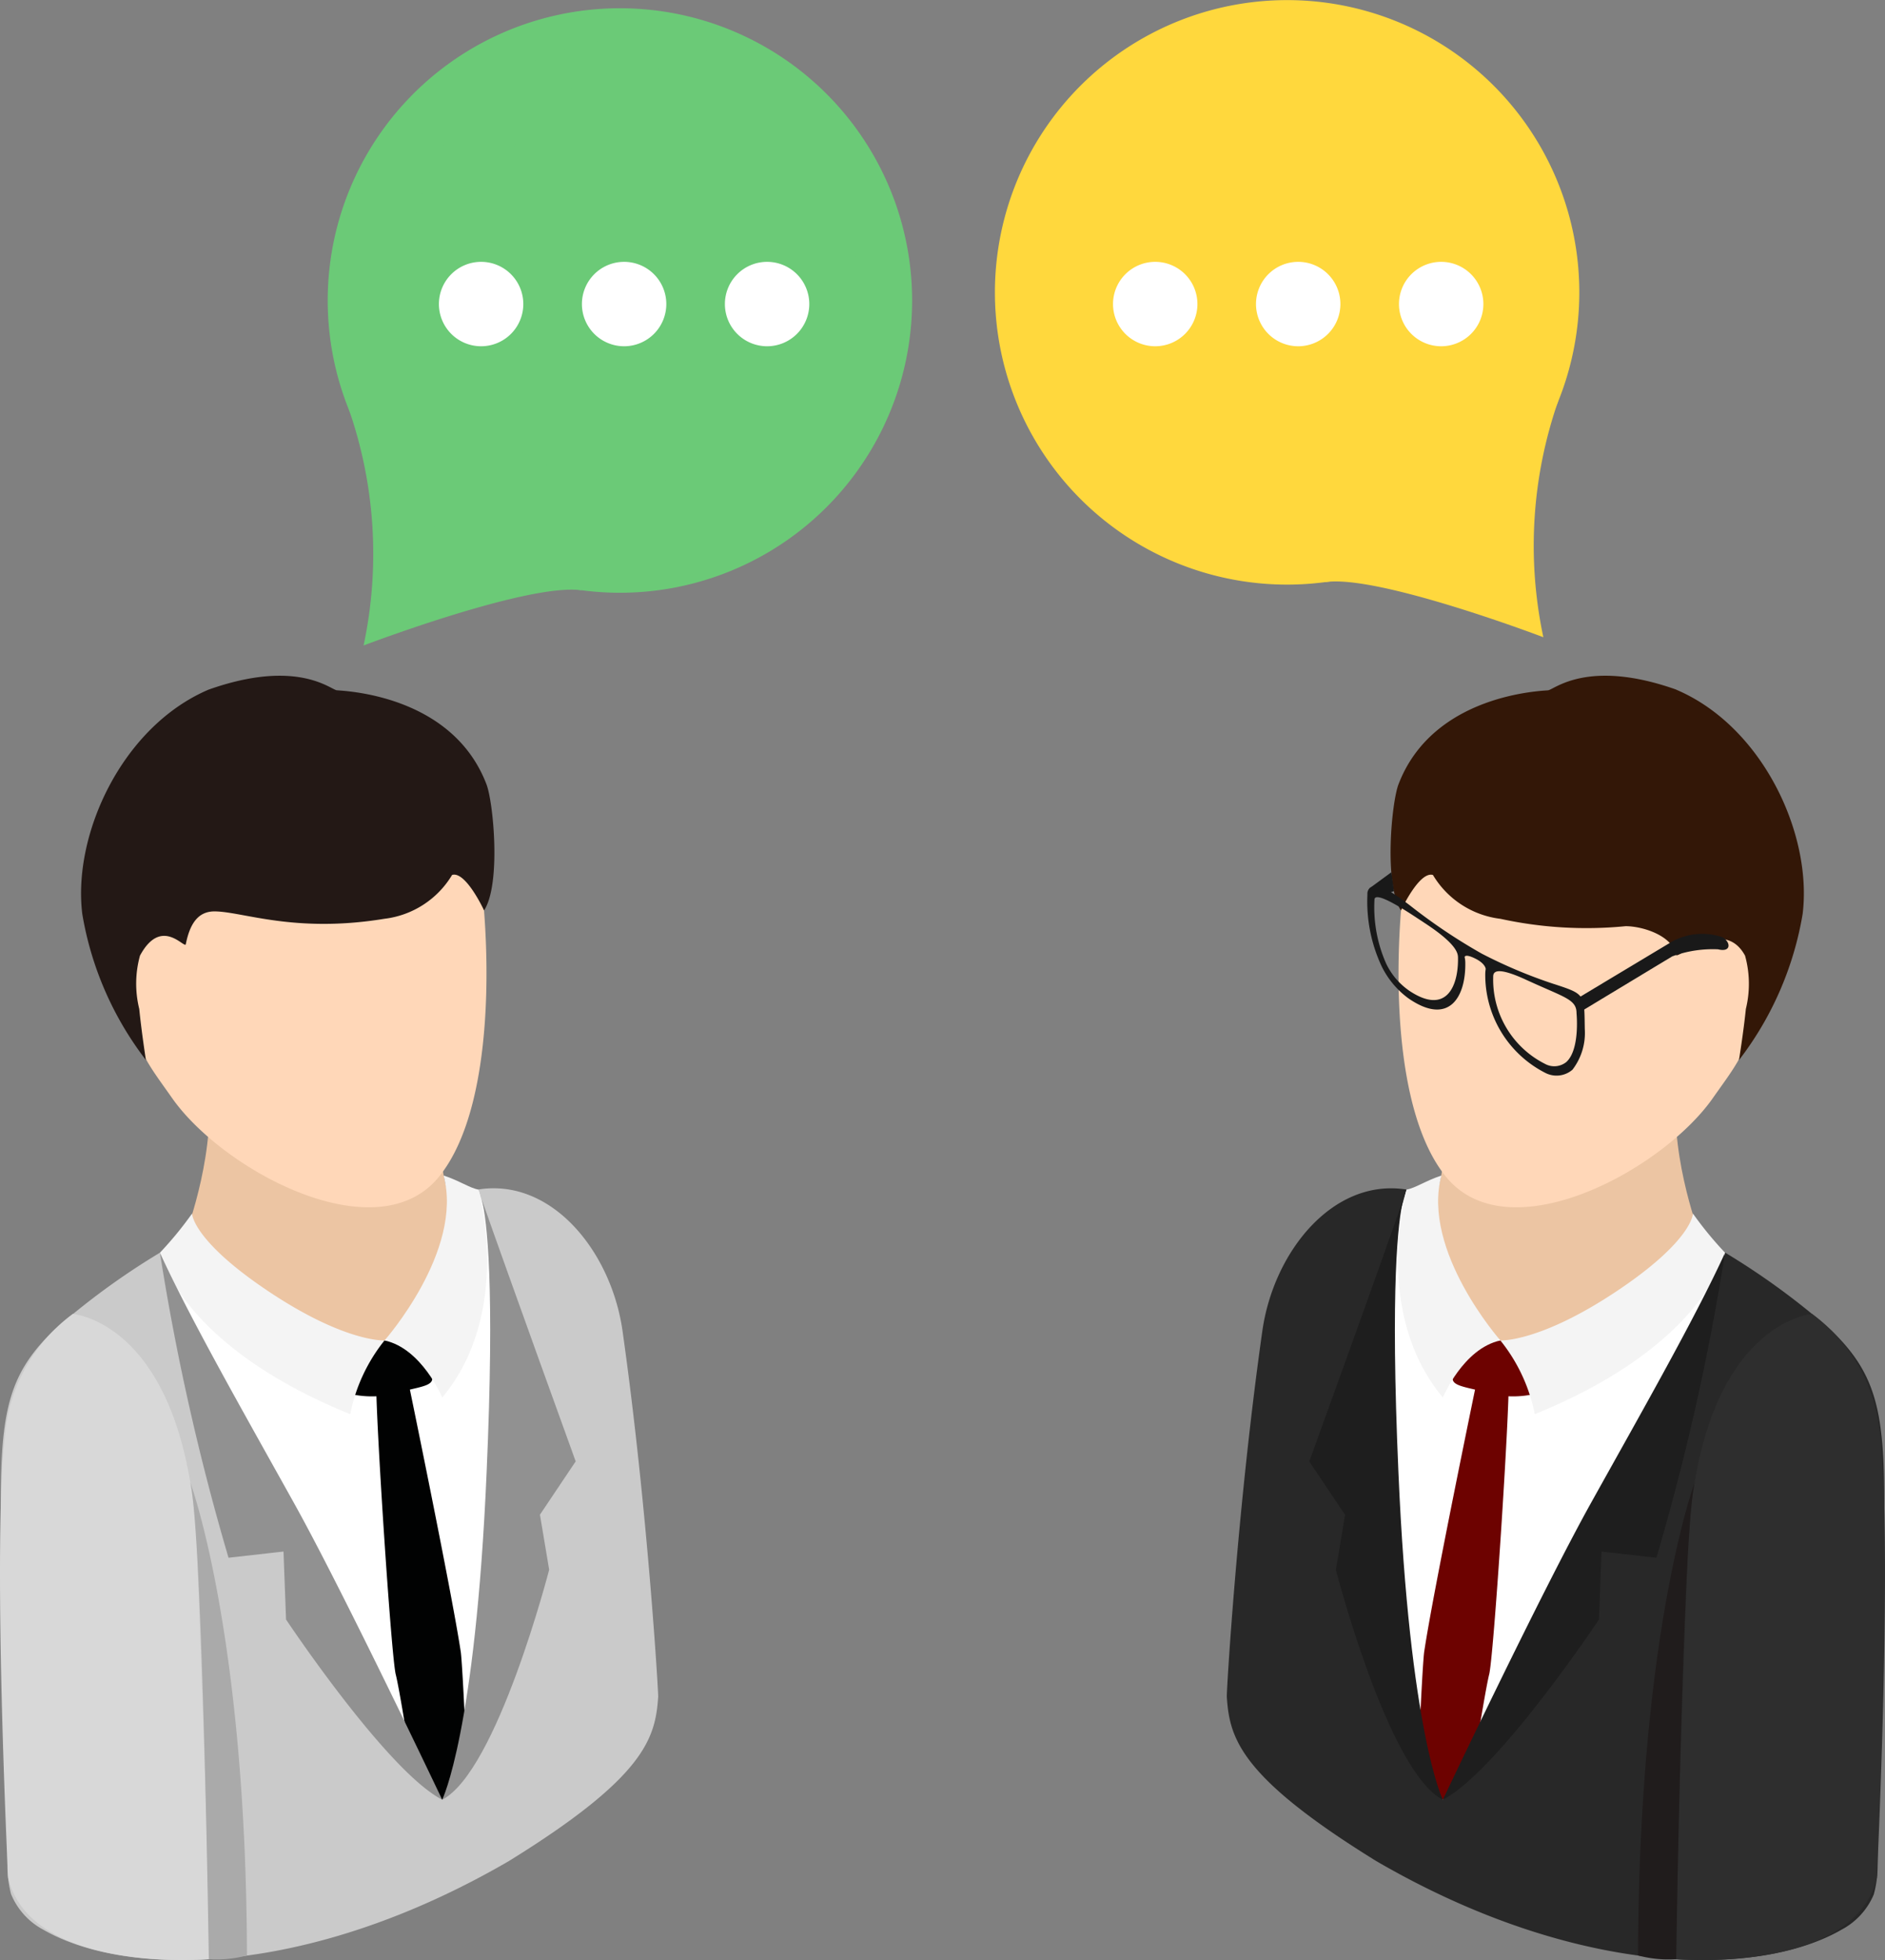 <svg xmlns="http://www.w3.org/2000/svg" xmlns:xlink="http://www.w3.org/1999/xlink" id="&#x30B0;&#x30EB;&#x30FC;&#x30D7;_840" data-name="&#x30B0;&#x30EB;&#x30FC;&#x30D7; 840" width="84.876" height="88.239" viewBox="0 0 84.876 88.239"><rect x="0" y="0" width="84.876" height="88.239" fill="#808080" stroke="none"/><defs><clipPath id="clip-path"><rect id="&#x9577;&#x65B9;&#x5F62;_763" data-name="&#x9577;&#x65B9;&#x5F62; 763" width="84.876" height="88.239" fill="none"></rect></clipPath></defs><g id="&#x30B0;&#x30EB;&#x30FC;&#x30D7;_839" data-name="&#x30B0;&#x30EB;&#x30FC;&#x30D7; 839" clip-path="url(#clip-path)"><path id="&#x30D1;&#x30B9;_5622" data-name="&#x30D1;&#x30B9; 5622" d="M111.408,89.067s.007.9-3.394,5.783S98.7,113.692,98.7,113.692s-2.18-9.081-1.633-27.467c-3.295-.531-5.982,2.778-6.493,6.361-1.132,7.98-1.622,16.372-1.6,16.473.122,1.859.574,3.593,6.726,7.395,9.159,5.32,17.257,5.226,20.955,3.089a3.187,3.187,0,0,0,1.447-1.579l0,.007.017-.065a5.027,5.027,0,0,0,.159-1.2c0-18.147,1.45-20.712-2.085-24.142a32.624,32.624,0,0,0-4.782-3.5" transform="translate(-33.734 -32.672)" fill="#282828"></path><path id="&#x30D1;&#x30B9;_5623" data-name="&#x30D1;&#x30B9; 5623" d="M113.964,77.9c-.024-1.271-1.578,0-1.578,0l-8.845.574s.332,4.238-1.393,6.679-.9,10.105,2.637,9.341,10.646-7.127,10.1-9.717c0,0-1.447-3.863-.919-6.878" transform="translate(-38.402 -29.322)" fill="#ecc5a3"></path><path id="&#x30D1;&#x30B9;_5624" data-name="&#x30D1;&#x30B9; 5624" d="M111.451,54.1c-5.529-1.443-8.713.148-9.457,3.782s-1.2,12.046,1.589,15.429,9.609-.25,11.944-3.485c1.047-1.494,1.717-2.241,1.831-3.914a7.156,7.156,0,0,1,.284-1.794c.649-2.637-.669-8.574-6.192-10.018" transform="translate(-38.457 -20.314)" fill="#ffd7b8"></path><path id="&#x30D1;&#x30B9;_5625" data-name="&#x30D1;&#x30B9; 5625" d="M113.72,49.626c-3.988-1.413-5.5,0-5.776.03s-5.181.169-6.736,4.235c-.31.815-.662,4.482.112,5.678,0,0,.821-1.781,1.44-1.6a4.112,4.112,0,0,0,3.038,1.974,18.108,18.108,0,0,0,5.638.332c.761,0,2.1.416,2.278,1.294.068.206,2.136-1.744,3.1.034A4.753,4.753,0,0,1,116.85,64c-.111,1.082-.311,2.305-.311,2.305a14.788,14.788,0,0,0,2.866-6.57c.449-3.582-1.788-8.446-5.685-10.105" transform="translate(-38.239 -18.579)" fill="#331707"></path><path id="&#x30D1;&#x30B9;_5626" data-name="&#x30D1;&#x30B9; 5626" d="M107.235,94.788a188.415,188.415,0,0,0-2.592,20.674S115.8,97.7,117.351,90.837c-1.551,1.8-4.218,5.624-10.116,3.951" transform="translate(-39.676 -34.442)" fill="#fff"></path><path id="&#x30D1;&#x30B9;_5627" data-name="&#x30D1;&#x30B9; 5627" d="M100.882,86.259c-4.968,16.848,1.632,27.468,1.632,27.468,1.139-8.112,2.593-20.675,2.593-20.675-3.927-.841-4.272-5.506-4.225-6.793" transform="translate(-37.548 -32.706)" fill="#fff"></path><path id="&#x30D1;&#x30B9;_5628" data-name="&#x30D1;&#x30B9; 5628" d="M105.543,99.426s-1.994,9.619-2.39,12.286c-.037.179-.138,1.825-.237,4.16a.382.382,0,0,1,.237.463,1.813,1.813,0,0,0,.389,1.555c.112.138.446.5.446.5a10.884,10.884,0,0,0,.8-.946c.163-.243.409-.328.572-.568.318-2.007.581-3.559.71-4.106.2-.662.929-11.863.885-13.347s-1.19-.744-1.416,0" transform="translate(-39.022 -37.373)" fill="#6d0200"></path><path id="&#x30D1;&#x30B9;_5629" data-name="&#x30D1;&#x30B9; 5629" d="M107.653,97.216c-1.571-.4-2.041.97-2.251,1.463s.25.544,1.21.77a4.426,4.426,0,0,0,2.292.169c.791-.186.405-.963.321-1.358a1.877,1.877,0,0,0-1.571-1.044" transform="translate(-39.946 -36.833)" fill="#6d0200"></path><path id="&#x30D1;&#x30B9;_5630" data-name="&#x30D1;&#x30B9; 5630" d="M117.487,87.995s0,1.21-3.451,3.508-5.219,2.207-5.219,2.207a7.647,7.647,0,0,1,1.548,3.319c7.692-3.123,8.568-7.27,8.568-7.27a15.987,15.987,0,0,1-1.447-1.764" transform="translate(-41.259 -33.364)" fill="#f4f4f4"></path><path id="&#x30D1;&#x30B9;_5631" data-name="&#x30D1;&#x30B9; 5631" d="M104.643,115.462c2.477-1.274,7.03-8.111,7.03-8.111l.112-3.059,2.474.278a107.763,107.763,0,0,0,3.092-13.732c-1.335,2.92-3.741,7.142-6.026,11.245s-6.682,13.38-6.682,13.38" transform="translate(-39.676 -34.442)" fill="#1e1e1e"></path><path id="&#x30D1;&#x30B9;_5632" data-name="&#x30D1;&#x30B9; 5632" d="M103.344,85.241c-.71.237-1.18.568-1.568.632,0,0-1.581,5.5,1.633,9.362,0,0,.916-2.211,2.592-2.569,0,0-3.565-4.035-2.657-7.425" transform="translate(-38.442 -32.32)" fill="#f4f4f4"></path><path id="&#x30D1;&#x30B9;_5633" data-name="&#x30D1;&#x30B9; 5633" d="M99.183,86.988c-1.139,3.275-4.225,11.789-4.225,11.789l1.609,2.4-.412,2.477s2.339,9.079,4.816,10.353c0,0-1.494-3.012-2-14.739-.369-8.463-.014-11.329.216-12.275" transform="translate(-36.004 -32.982)" fill="#1e1e1e"></path><path id="&#x30D1;&#x30B9;_5634" data-name="&#x30D1;&#x30B9; 5634" d="M127.692,95.279s-5.242.375-5.611,10.91c-.142,4.127-.514,13.38-.514,18.136,0,0,7.983.682,9.038-3.664,0,0,.818-16.927,0-20.87a7.589,7.589,0,0,0-2.914-4.512" transform="translate(-46.093 -36.126)" fill="#2e2e2e"></path><path id="&#x30D1;&#x30B9;_5635" data-name="&#x30D1;&#x30B9; 5635" d="M120.519,128.959s.278-19.082.832-21.458c0,0-2.515,6.749-2.549,21.292a5.254,5.254,0,0,0,1.717.166" transform="translate(-45.045 -40.76)" fill="#201c1c"></path><path id="&#x30D1;&#x30B9;_5636" data-name="&#x30D1;&#x30B9; 5636" d="M21.563,86.225c.548,18.386-1.629,27.468-1.629,27.468S14.013,99.733,10.62,94.85s-3.394-5.783-3.394-5.783a32.8,32.8,0,0,0-4.785,3.5C-1.094,96,.358,98.564.358,116.71a5.29,5.29,0,0,0,.155,1.2l.02.065,0-.007a3.185,3.185,0,0,0,1.443,1.578c3.7,2.136,11.8,2.231,20.958-3.089,6.148-3.8,6.6-5.537,6.726-7.4.016-.1-.477-8.49-1.606-16.473-.51-3.582-3.2-6.891-6.5-6.361" transform="translate(-0.024 -32.672)" fill="#cacaca"></path><path id="&#x30D1;&#x30B9;_5637" data-name="&#x30D1;&#x30B9; 5637" d="M24.841,78.475,16,77.9s-1.555-1.271-1.582,0c.527,3.015-.919,6.878-.919,6.878-.548,2.589,6.564,8.95,10.1,9.717s4.353-6.9,2.633-9.342-1.393-6.678-1.393-6.678" transform="translate(-5.107 -29.323)" fill="#ecc5a3"></path><path id="&#x30D1;&#x30B9;_5638" data-name="&#x30D1;&#x30B9; 5638" d="M15.266,54.1c-5.522,1.443-6.841,7.381-6.195,10.018a7.164,7.164,0,0,1,.287,1.794c.112,1.673.781,2.42,1.828,3.914,2.339,3.235,9.159,6.868,11.944,3.485s2.339-11.8,1.592-15.429-3.931-5.225-9.457-3.782" transform="translate(-3.382 -20.314)" fill="#ffd7b8"></path><path id="&#x30D1;&#x30B9;_5639" data-name="&#x30D1;&#x30B9; 5639" d="M17.4,49.656c-.278-.027-1.788-1.443-5.779-.03-3.893,1.66-6.131,6.523-5.685,10.105A14.79,14.79,0,0,0,8.8,66.3S8.608,65.078,8.5,64A4.75,4.75,0,0,1,8.533,61.6c.96-1.777,1.994-.307,2.062-.51.176-.882.524-1.477,1.285-1.481,1.263,0,3.6,1,7.665.332a4.123,4.123,0,0,0,3.042-1.974c.615-.183,1.44,1.6,1.44,1.6.77-1.2.419-4.864.108-5.678-1.555-4.066-6.455-4.2-6.732-4.235" transform="translate(-2.23 -18.579)" fill="#231815"></path><path id="&#x30D1;&#x30B9;_5640" data-name="&#x30D1;&#x30B9; 5640" d="M11.6,90.837c1.548,6.868,12.708,24.625,12.708,24.625a188.05,188.05,0,0,0-2.6-20.674c-5.894,1.673-8.561-2.153-10.112-3.951" transform="translate(-4.399 -34.442)" fill="#fff"></path><path id="&#x30D1;&#x30B9;_5641" data-name="&#x30D1;&#x30B9; 5641" d="M27.889,93.052s1.453,12.563,2.6,20.674c0,0,6.6-10.619,1.629-27.467.051,1.288-.294,5.951-4.225,6.793" transform="translate(-10.574 -32.706)" fill="#fff"></path><path id="&#x30D1;&#x30B9;_5642" data-name="&#x30D1;&#x30B9; 5642" d="M28.7,99.426c-.23-.744-1.372-1.484-1.419,0s.686,12.684.885,13.347c.132.548.392,2.1.713,4.106.159.24.409.325.571.568a10.885,10.885,0,0,0,.8.946s.332-.365.446-.5a1.8,1.8,0,0,0,.386-1.555.388.388,0,0,1,.24-.463c-.1-2.336-.2-3.981-.237-4.16-.4-2.667-2.39-12.286-2.39-12.286" transform="translate(-10.342 -37.373)" fill="#010202"></path><path id="&#x30D1;&#x30B9;_5643" data-name="&#x30D1;&#x30B9; 5643" d="M26.592,97.216a1.874,1.874,0,0,0-1.571,1.044c-.084.4-.47,1.173.317,1.358a4.426,4.426,0,0,0,2.292-.169c.96-.227,1.419-.274,1.21-.77s-.676-1.866-2.248-1.463" transform="translate(-9.423 -36.833)" fill="#010202"></path><path id="&#x30D1;&#x30B9;_5644" data-name="&#x30D1;&#x30B9; 5644" d="M13.048,87.995A15.987,15.987,0,0,1,11.6,89.759s.872,4.147,8.568,7.27a7.688,7.688,0,0,1,1.544-3.319s-1.771.095-5.218-2.207-3.448-3.508-3.448-3.508" transform="translate(-4.399 -33.364)" fill="#f4f4f4"></path><path id="&#x30D1;&#x30B9;_5645" data-name="&#x30D1;&#x30B9; 5645" d="M11.6,90.837a107.469,107.469,0,0,0,3.089,13.732l2.475-.278.115,3.059s4.549,6.837,7.03,8.111c0,0-4.4-9.273-6.685-13.377S12.933,93.757,11.6,90.837" transform="translate(-4.399 -34.442)" fill="#919191"></path><path id="&#x30D1;&#x30B9;_5646" data-name="&#x30D1;&#x30B9; 5646" d="M30.548,85.241c.909,3.39-2.66,7.425-2.66,7.425,1.68.358,2.6,2.569,2.6,2.569,3.211-3.86,1.629-9.362,1.629-9.362-.385-.064-.858-.4-1.565-.632" transform="translate(-10.574 -32.32)" fill="#f4f4f4"></path><path id="&#x30D1;&#x30B9;_5647" data-name="&#x30D1;&#x30B9; 5647" d="M33.854,86.988c.23.946.588,3.812.216,12.275-.506,11.728-2,14.739-2,14.739,2.475-1.274,4.816-10.353,4.816-10.353l-.415-2.477,1.609-2.4S35,90.263,33.854,86.988" transform="translate(-12.159 -32.982)" fill="#919191"></path><path id="&#x30D1;&#x30B9;_5648" data-name="&#x30D1;&#x30B9; 5648" d="M3.275,95.279a7.593,7.593,0,0,0-2.91,4.512c-.821,3.944,0,20.87,0,20.87,1.051,4.346,9.038,3.664,9.038,3.664,0-4.756-.376-14.009-.517-18.136-.365-10.535-5.611-10.91-5.611-10.91" transform="translate(0 -36.126)" fill="#d8d8d8"></path><path id="&#x30D1;&#x30B9;_5649" data-name="&#x30D1;&#x30B9; 5649" d="M14.635,128.959a5.281,5.281,0,0,0,1.717-.166C16.315,114.25,13.8,107.5,13.8,107.5c.558,2.376.835,21.458.835,21.458" transform="translate(-5.232 -40.76)" fill="#aaa"></path><path id="&#x30D1;&#x30B9;_5650" data-name="&#x30D1;&#x30B9; 5650" d="M120.941,67.872a2.827,2.827,0,0,0-2.282.192c-1.916,1.149-4.272,2.565-4.272,2.565l.011.679c3.217-1.943,3.214-1.943,4.271-2.579a5.316,5.316,0,0,1,2.059-.317c.588.148.592-.3.213-.541" transform="translate(-43.371 -25.675)" fill="#191919"></path><path id="&#x30D1;&#x30B9;_5651" data-name="&#x30D1;&#x30B9; 5651" d="M107.583,68.666a21.967,21.967,0,0,1-3.265-1.372,25.444,25.444,0,0,1-3.224-2.163c-1.244-.95-1.561-.977-1.818-.792a.346.346,0,0,0-.108.288,6.868,6.868,0,0,0,.615,3.18,3.906,3.906,0,0,0,1.233,1.5c1.795,1.24,2.59-.011,2.559-1.626a1.077,1.077,0,0,0-.03-.233s0-.169.473.064.476.473.476.473a1.592,1.592,0,0,0-.02.2,4.946,4.946,0,0,0,2.694,4.471,1.1,1.1,0,0,0,1.233-.138,2.714,2.714,0,0,0,.554-1.832c-.027-1.558.047-1.558-1.372-2.021m-6.584.26a3.094,3.094,0,0,1-.987-1.183,6.252,6.252,0,0,1-.528-2.849v-.023c0-.264.49-.129,1.933.828.125.081.237.155.345.227,1.47.964,1.48,1.379,1.484,1.545.024,1.339-.558,2.623-2.248,1.456m7.132,3.241a.866.866,0,0,1-.967.088,4.243,4.243,0,0,1-2.332-3.9c0-.159-.014-.571,1.45.1.1.047.22.1.341.155,1.443.652,1.946.764,1.961,1.332v.024c0,.014.165,1.626-.453,2.2" transform="translate(-37.597 -24.361)" fill="#191919"></path><path id="&#x30D1;&#x30B9;_5652" data-name="&#x30D1;&#x30B9; 5652" d="M99.313,63.96l-.054.078.6.22.544-.155-.118-.855Z" transform="translate(-37.635 -23.981)" fill="#191919"></path><path id="&#x30D1;&#x30B9;_5653" data-name="&#x30D1;&#x30B9; 5653" d="M25.957,40.3s7.455-2.84,9.83-2.482l-10.5-8.17A19.805,19.805,0,0,1,25.957,40.3" transform="translate(-9.586 -11.241)" fill="#6bca77"></path><path id="&#x30D1;&#x30B9;_5654" data-name="&#x30D1;&#x30B9; 5654" d="M33.129,1.156a13.157,13.157,0,1,0,16.393,8.8,13.158,13.158,0,0,0-16.393-8.8" transform="translate(-9.012 -0.225)" fill="#6bca77"></path><path id="&#x30D1;&#x30B9;_5655" data-name="&#x30D1;&#x30B9; 5655" d="M36.946,3.2A9.993,9.993,0,1,0,49.4,9.883,9.993,9.993,0,0,0,36.946,3.2" transform="translate(-11.312 -1.051)" fill="#6bca77"></path><path id="&#x30D1;&#x30B9;_5656" data-name="&#x30D1;&#x30B9; 5656" d="M40.762,5.244a6.829,6.829,0,1,0,8.51,4.566,6.829,6.829,0,0,0-8.51-4.566" transform="translate(-13.613 -1.877)" fill="#6bca77"></path><path id="&#x30D1;&#x30B9;_5657" data-name="&#x30D1;&#x30B9; 5657" d="M105.937,39.705s-7.455-2.84-9.83-2.482l10.5-8.17a19.805,19.805,0,0,0-.674,10.652" transform="translate(-36.44 -11.016)" fill="#ffd83d"></path><path id="&#x30D1;&#x30B9;_5658" data-name="&#x30D1;&#x30B9; 5658" d="M89.108.564a13.157,13.157,0,1,1-16.393,8.8A13.158,13.158,0,0,1,89.108.564" transform="translate(-27.357 0)" fill="#ffd83d"></path><path id="&#x30D1;&#x30B9;_5659" data-name="&#x30D1;&#x30B9; 5659" d="M89.157,2.608A9.993,9.993,0,1,1,76.706,9.29,9.993,9.993,0,0,1,89.157,2.608" transform="translate(-28.921 -0.826)" fill="#ffd83d"></path><path id="&#x30D1;&#x30B9;_5660" data-name="&#x30D1;&#x30B9; 5660" d="M89.205,4.652A6.829,6.829,0,1,1,80.7,9.219a6.829,6.829,0,0,1,8.51-4.566" transform="translate(-30.485 -1.653)" fill="#ffd83d"></path><path id="&#x30D1;&#x30B9;_5661" data-name="&#x30D1;&#x30B9; 5661" d="M35.629,20.885a1.9,1.9,0,1,1-1.9-1.9,1.9,1.9,0,0,1,1.9,1.9" transform="translate(-12.066 -7.197)" fill="#fff"></path><path id="&#x30D1;&#x30B9;_5662" data-name="&#x30D1;&#x30B9; 5662" d="M46,20.885a1.9,1.9,0,1,1-1.9-1.9,1.9,1.9,0,0,1,1.9,1.9" transform="translate(-15.998 -7.197)" fill="#fff"></path><path id="&#x30D1;&#x30B9;_5663" data-name="&#x30D1;&#x30B9; 5663" d="M56.37,20.885a1.9,1.9,0,1,1-1.9-1.9,1.9,1.9,0,0,1,1.9,1.9" transform="translate(-19.93 -7.197)" fill="#fff"></path><path id="&#x30D1;&#x30B9;_5664" data-name="&#x30D1;&#x30B9; 5664" d="M84.518,20.885a1.9,1.9,0,1,1-1.9-1.9,1.9,1.9,0,0,1,1.9,1.9" transform="translate(-30.602 -7.197)" fill="#fff"></path><path id="&#x30D1;&#x30B9;_5665" data-name="&#x30D1;&#x30B9; 5665" d="M94.888,20.885a1.9,1.9,0,1,1-1.9-1.9,1.9,1.9,0,0,1,1.9,1.9" transform="translate(-34.534 -7.197)" fill="#fff"></path><path id="&#x30D1;&#x30B9;_5666" data-name="&#x30D1;&#x30B9; 5666" d="M105.258,20.885a1.9,1.9,0,1,1-1.9-1.9,1.9,1.9,0,0,1,1.9,1.9" transform="translate(-38.466 -7.197)" fill="#fff"></path></g></svg>